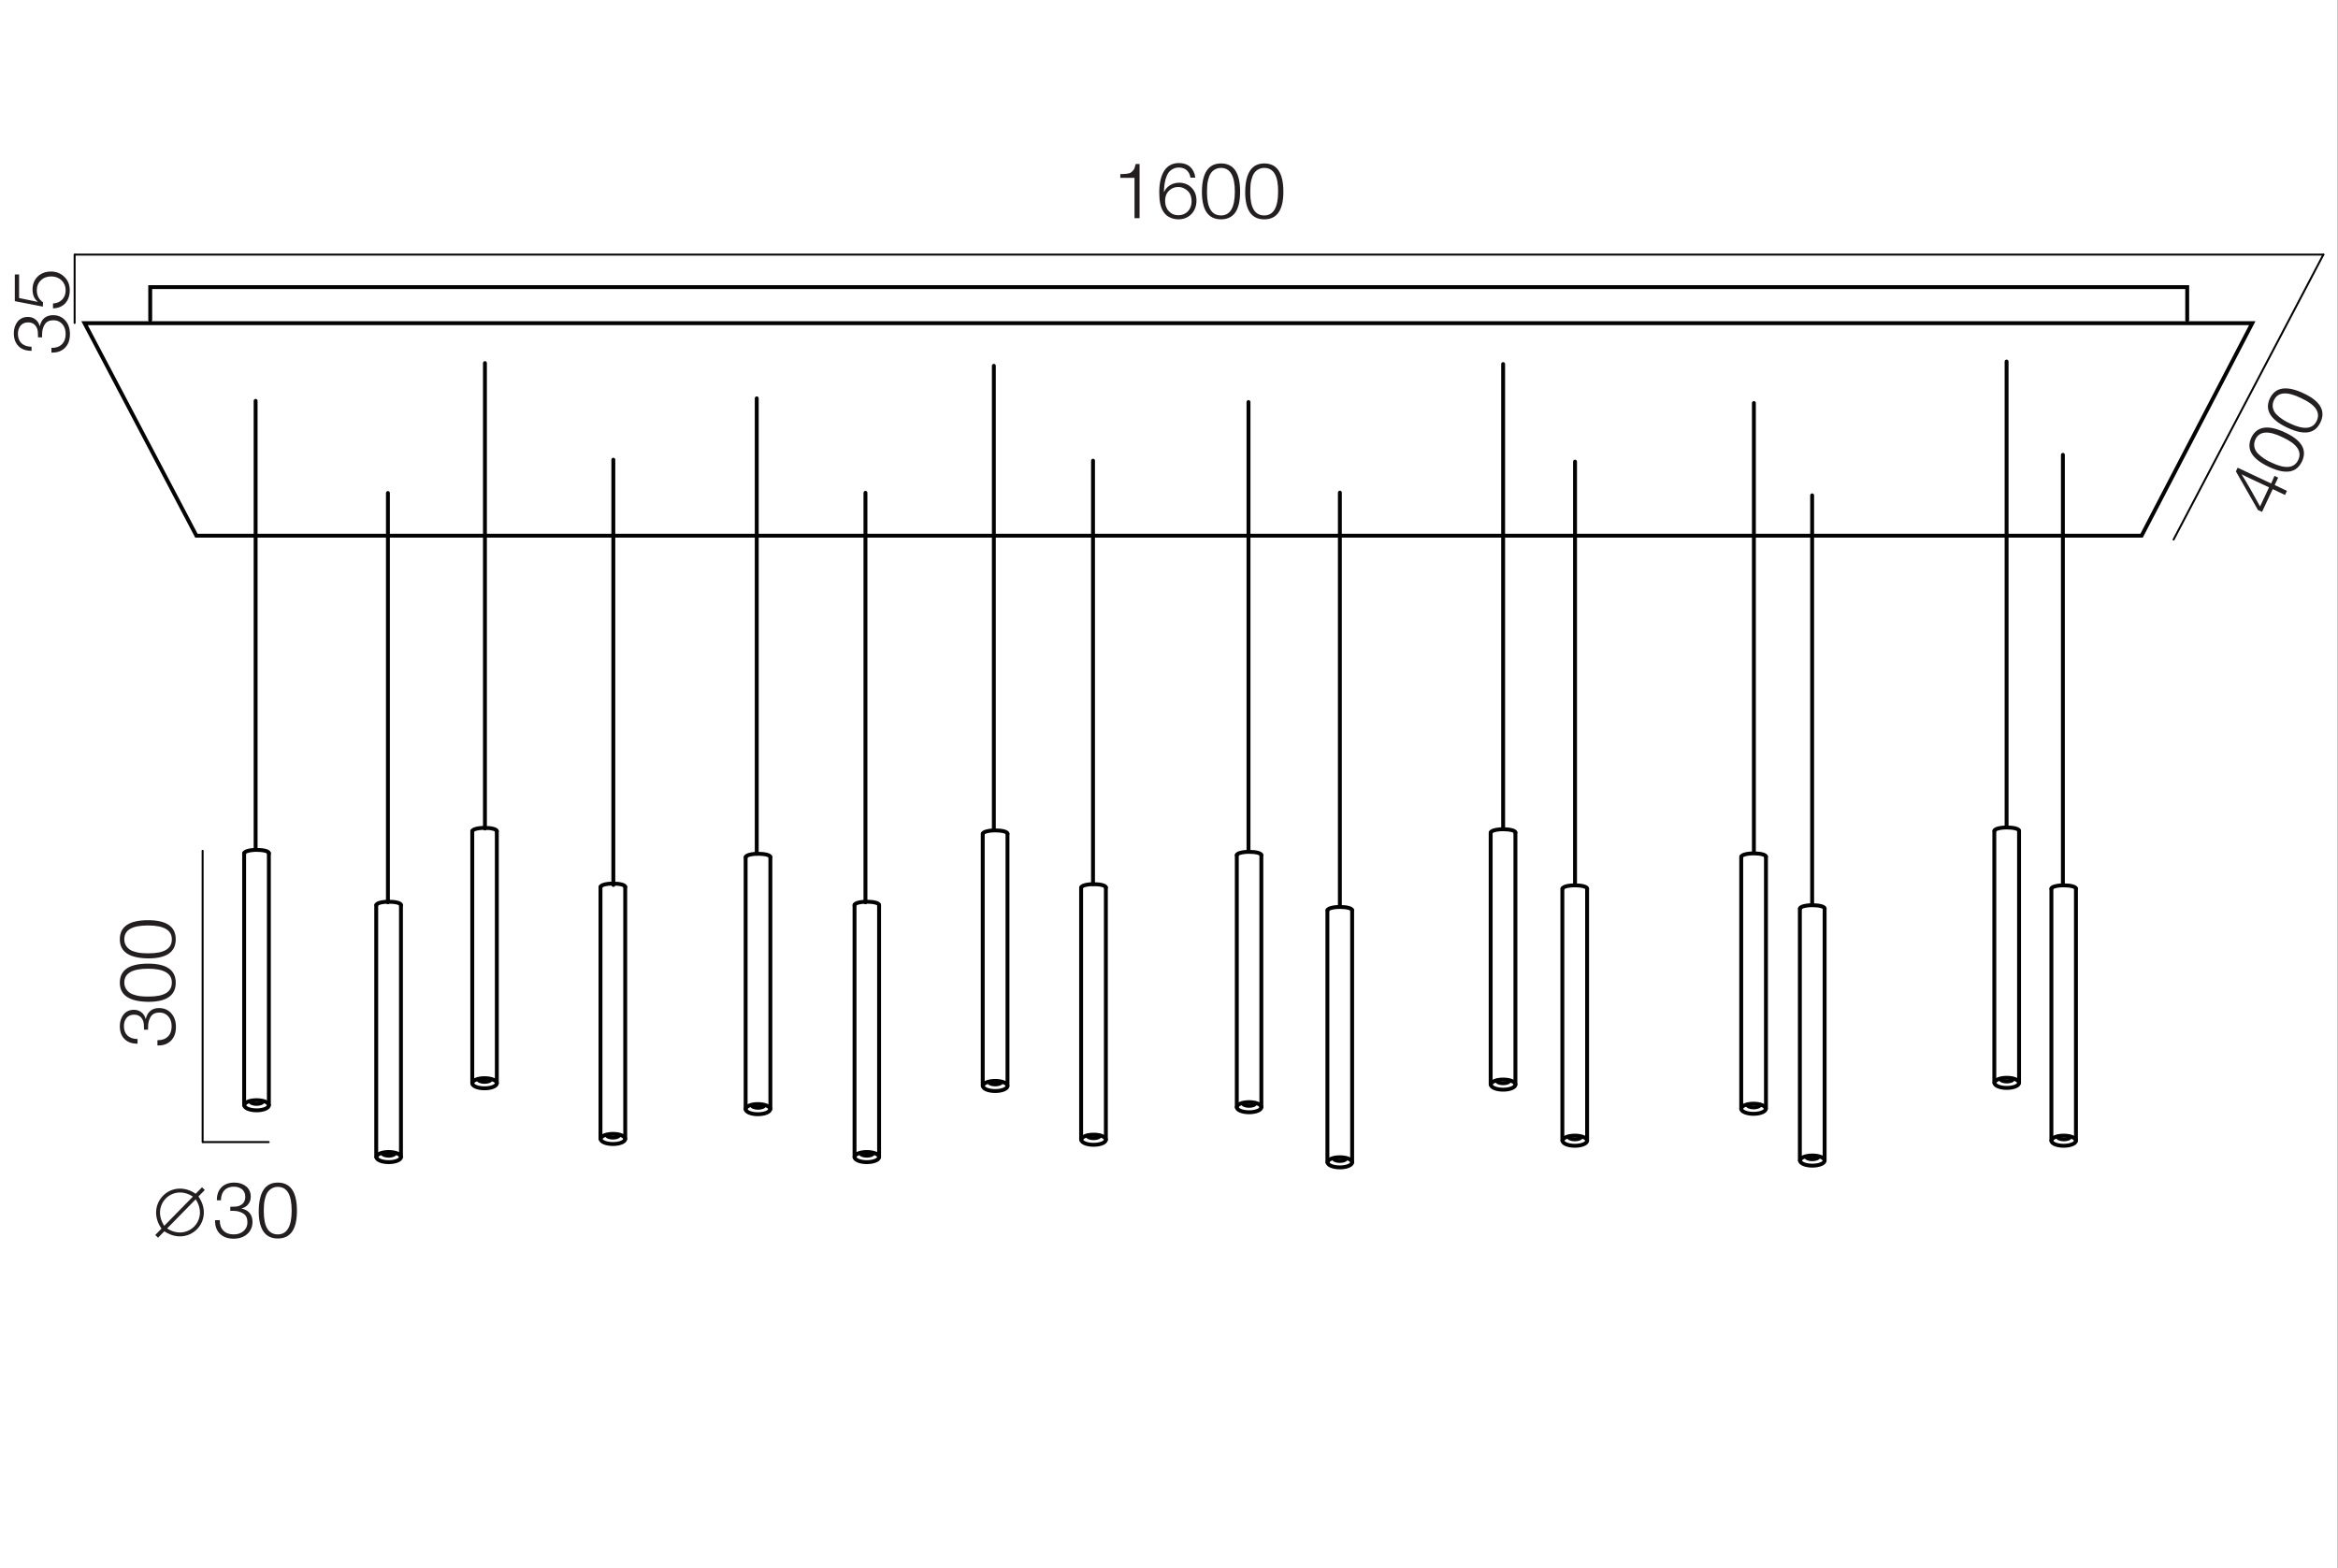 <?xml version="1.0" encoding="utf-8"?>
<!-- Generator: Adobe Illustrator 24.1.0, SVG Export Plug-In . SVG Version: 6.00 Build 0)  -->
<svg version="1.1" id="Слой_1" xmlns="http://www.w3.org/2000/svg" xmlns:xlink="http://www.w3.org/1999/xlink" x="0px" y="0px"
	 viewBox="0 0 1200 805" style="enable-background:new 0 0 1200 805;" xml:space="preserve">
<rect x="0" y="0" width="1200" height="805" fill="#808080" stroke="none"/>
<style type="text/css">
	.st0{fill:#FFFFFF;}
	.st1{fill:#231F20;}
	.st2{fill:none;stroke:#231F20;stroke-width:2;}
	.st3{fill:none;stroke:#020203;stroke-width:2;stroke-linecap:round;stroke-miterlimit:10;}
	.st4{fill:none;stroke:#020203;stroke-linecap:round;stroke-miterlimit:10;}
	.st5{enable-background:new    ;}
	.st6{fill:none;stroke:#030304;stroke-width:2;stroke-linecap:round;stroke-linejoin:round;stroke-miterlimit:10;}
	.st7{fill:none;stroke:#030304;stroke-linecap:round;stroke-miterlimit:10;}
	.st8{fill:none;stroke:#030304;stroke-width:2;stroke-linecap:round;stroke-miterlimit:10;}
</style>
<rect x="-0.2" class="st0" width="1200" height="805"/>
<g>
	<g class="st5">
		<path class="st1" d="M16.2,180.1c-2.9,0-5.1-0.8-6.7-2.4c-1.6-1.6-2.4-3.8-2.4-6.6c0-2.5,0.7-4.5,2-6.1c1.3-1.5,3-2.3,5.2-2.3
			c1.5,0,2.8,0.4,3.9,1.3c1.1,0.8,1.8,2,2.2,3.5c0.4-1.8,1.2-3.3,2.3-4.2c1.2-1,2.7-1.5,4.5-1.5c2.6,0,4.7,0.9,6.3,2.7
			c1.6,1.8,2.4,4.1,2.4,7c0,2.9-0.8,5.2-2.4,6.9c-1.6,1.7-3.8,2.6-6.5,2.6h-0.6v-2.4h0.1c2.3,0,4-0.6,5.3-1.9c1.3-1.3,1.9-3,1.9-5.3
			c0-2.1-0.6-3.7-1.7-5c-1.2-1.3-2.6-2-4.5-2c-2.1,0-3.6,0.7-4.5,2.1c-0.9,1.4-1.4,3.1-1.4,5.3c0,0.5,0,1,0,1.4h-2.1v-1
			c0-1.4-0.1-2.5-0.4-3.4c-0.8-2.2-2.4-3.3-4.7-3.3c-1.6,0-2.8,0.5-3.8,1.6c-0.9,1.1-1.4,2.5-1.4,4.3c0,2,0.6,3.6,1.8,4.8
			c1.2,1.1,2.9,1.8,5.2,1.8V180.1z"/>
		<path class="st1" d="M7.6,140.9h2.2V153l9.7,2c-1.9-1.5-2.8-3.6-2.8-6.4c0-2.7,0.9-4.9,2.6-6.6c1.8-1.7,4-2.6,6.8-2.6
			c2.8,0,5.1,0.9,6.9,2.7c1.9,1.8,2.8,4.1,2.8,6.9c0,2.8-0.8,5-2.3,6.7c-1.6,1.7-3.6,2.5-6.3,2.6v-2.5c2-0.1,3.5-0.8,4.7-2
			c1.2-1.2,1.8-2.8,1.8-4.8c0-2-0.7-3.7-2.1-5.1c-1.4-1.3-3.2-2-5.3-2c-2.2,0-4,0.7-5.3,2c-1.4,1.3-2.1,3-2.1,5.1
			c0,2.7,1.1,4.8,3.2,6.2l-0.1,2.2l-14.4-2.8V140.9z"/>
	</g>
</g>
<g>
	<g>
		<path class="st1" d="M584.9,84.1v27.9h-2.6V91.3H575v-1.9c1,0,1.7-0.1,2.2-0.1c0.5,0,1-0.1,1.7-0.2c0.7-0.1,1.2-0.3,1.5-0.5
			c0.3-0.2,0.6-0.5,1-0.9s0.7-0.8,0.9-1.4c0.2-0.6,0.4-1.3,0.6-2.1H584.9z"/>
		<path class="st1" d="M613.5,91.2h-2.5c-0.2-1.6-0.9-2.9-1.9-3.8c-1-0.9-2.4-1.4-4-1.4c-1.3,0-2.4,0.3-3.4,0.9
			c-1,0.6-1.7,1.3-2.2,2.1c-0.5,0.8-0.9,1.9-1.3,3.1c-0.3,1.3-0.5,2.4-0.6,3.3c-0.1,0.9-0.2,2-0.2,3.3c0.7-1.6,1.8-2.8,3.1-3.6
			c1.3-0.8,2.9-1.3,4.7-1.3c2.6,0,4.8,0.9,6.4,2.6c1.7,1.7,2.5,3.9,2.5,6.6c0,2.8-0.9,5.1-2.6,6.9c-1.8,1.8-4,2.7-6.7,2.7
			c-1.7,0-3.2-0.4-4.6-1.1s-2.5-1.8-3.3-3.2c-1.3-2.1-1.9-5.2-1.9-9.5c0-4.9,0.9-8.6,2.6-11.2c1.7-2.6,4.3-3.9,7.5-3.9
			c2.3,0,4.2,0.6,5.7,1.9C612.3,87,613.2,88.8,613.5,91.2z M604.7,96c-1.9,0-3.6,0.7-4.8,2c-1.3,1.3-1.9,3-1.9,5.1
			c0,2.1,0.6,3.9,1.9,5.3c1.3,1.4,2.9,2.1,4.9,2.1c2,0,3.6-0.7,4.9-2c1.3-1.4,1.9-3.1,1.9-5.2c0-2.1-0.6-3.9-1.9-5.2
			S606.7,96,604.7,96z"/>
		<path class="st1" d="M626.7,83.9c6.5,0,9.8,4.8,9.8,14.5c0,9.5-3.3,14.2-9.8,14.2c-6.5,0-9.8-4.7-9.8-14
			C616.9,88.9,620.2,83.9,626.7,83.9z M626.7,86.2c-1.3,0-2.3,0.3-3.3,0.9s-1.6,1.3-2.1,2.1c-0.5,0.8-0.9,1.9-1.2,3.1
			c-0.3,1.2-0.5,2.3-0.5,3.3s-0.1,2-0.1,3.2c0,7.9,2.4,11.8,7.2,11.8c4.7,0,7.1-4.1,7.1-12.2C633.8,90.3,631.4,86.2,626.7,86.2z"/>
		<path class="st1" d="M648.9,83.9c6.5,0,9.8,4.8,9.8,14.5c0,9.5-3.3,14.2-9.8,14.2c-6.5,0-9.8-4.7-9.8-14
			C639.2,88.9,642.4,83.9,648.9,83.9z M648.9,86.2c-1.3,0-2.3,0.3-3.3,0.9s-1.6,1.3-2.1,2.1c-0.5,0.8-0.9,1.9-1.2,3.1
			c-0.3,1.2-0.5,2.3-0.5,3.3s-0.1,2-0.1,3.2c0,7.9,2.4,11.8,7.2,11.8c4.7,0,7.1-4.1,7.1-12.2C656.1,90.3,653.7,86.2,648.9,86.2z"/>
	</g>
</g>
<g>
	<g>
		<path class="st1" d="M1167.4,244.3l1.9,0.9l-1.8,3.8l6.3,3l-1,2.1l-6.3-3l-5.5,11.7l-2.1-1l-11.3-19.8l0.9-1.9l17.2,8.1
			L1167.4,244.3z M1164.6,250.2l-10-4.7c-1.6-0.8-3-1.4-4.1-2c2.9,4.6,6,10.1,9.5,16.5L1164.6,250.2z"/>
		<path class="st1" d="M1155.5,224.7c2.8-5.9,8.6-6.8,17.3-2.7c8.6,4,11.5,9,8.7,14.9c-2.8,5.9-8.4,6.8-16.9,2.8
			C1155.8,235.6,1152.8,230.6,1155.5,224.7z M1157.6,225.6c-0.5,1.1-0.7,2.2-0.6,3.3c0.1,1.1,0.5,2,1,2.8c0.5,0.8,1.3,1.6,2.3,2.4
			c1,0.8,1.9,1.4,2.7,1.9c0.8,0.5,1.8,1,2.9,1.5c7.1,3.4,11.7,2.9,13.7-1.4c2-4.3-0.6-8.2-8-11.6
			C1164.3,220.9,1159.6,221.3,1157.6,225.6z"/>
		<path class="st1" d="M1165,204.6c2.8-5.9,8.6-6.8,17.3-2.7c8.6,4,11.5,9,8.7,14.9c-2.8,5.9-8.4,6.8-16.9,2.8
			C1165.3,215.5,1162.3,210.5,1165,204.6z M1167.1,205.5c-0.5,1.1-0.7,2.2-0.6,3.3s0.5,2,1,2.8c0.5,0.8,1.3,1.6,2.3,2.4
			c1,0.8,1.9,1.4,2.7,1.9s1.8,1,2.9,1.5c7.1,3.4,11.7,2.9,13.7-1.4c2-4.3-0.6-8.2-8-11.6C1173.8,200.8,1169.1,201.2,1167.1,205.5z"
			/>
	</g>
</g>
<polyline class="st8" points="1060.4,275 100.8,275 43.4,165.9 1156,165.9 1099.2,275 1060.4,275 "/>
<polyline class="st8" points="77.1,164.3 77.1,147.4 1122.6,147.4 1122.6,164.3 "/>
<line class="st7" x1="38.6" y1="130.7" x2="1192.5" y2="130.7"/>
<line class="st7" x1="1115.6" y1="277" x2="1192.5" y2="130.7"/>
<line class="st7" x1="38.3" y1="130.7" x2="38.3" y2="165.8"/>
<line class="st3" x1="131.2" y1="436.3" x2="131.2" y2="205.8"/>
<line class="st3" x1="199.1" y1="463.2" x2="199.1" y2="253.1"/>
<line class="st3" x1="314.8" y1="454.3" x2="314.8" y2="236"/>
<line class="st3" x1="388.4" y1="438.3" x2="388.4" y2="204.5"/>
<line class="st3" x1="444.2" y1="463.2" x2="444.2" y2="253"/>
<line class="st3" x1="510.1" y1="426" x2="510.1" y2="187.8"/>
<line class="st3" x1="561" y1="453.9" x2="561" y2="236.5"/>
<line class="st3" x1="640.8" y1="437" x2="640.8" y2="206.4"/>
<line class="st3" x1="687.7" y1="464.9" x2="687.7" y2="252.9"/>
<line class="st3" x1="771.5" y1="425" x2="771.5" y2="186.9"/>
<line class="st3" x1="808.4" y1="453.9" x2="808.4" y2="237"/>
<line class="st3" x1="900.2" y1="437.3" x2="900.2" y2="206.9"/>
<line class="st3" x1="930.1" y1="464.2" x2="930.1" y2="254.3"/>
<line class="st3" x1="1029.9" y1="424.3" x2="1029.9" y2="185.6"/>
<line class="st3" x1="1058.8" y1="454.3" x2="1058.8" y2="233.5"/>
<line class="st3" x1="248.9" y1="425.3" x2="248.9" y2="186.4"/>
<g>
	<ellipse class="st3" cx="131.7" cy="567.4" rx="6.3" ry="2.6"/>
	<path class="st3" d="M128.5,565.4c0,0.7,1.4,1.3,3.2,1.3c1.7,0,3.2-0.6,3.2-1.3"/>
	<path class="st3" d="M138,438c0-1-2.8-1.7-6.3-1.7s-6.3,0.8-6.3,1.7"/>
	<line class="st3" x1="138" y1="567.4" x2="138" y2="438"/>
	<line class="st3" x1="125.3" y1="567.4" x2="125.3" y2="438"/>
</g>
<g>
	<ellipse class="st3" cx="199.5" cy="594" rx="6.3" ry="2.6"/>
	<path class="st3" d="M196.3,592c0,0.7,1.4,1.3,3.2,1.3c1.7,0,3.2-0.6,3.2-1.3"/>
	<path class="st3" d="M205.8,464.6c0-1-2.8-1.7-6.3-1.7s-6.3,0.8-6.3,1.7"/>
	<line class="st3" x1="205.8" y1="594" x2="205.8" y2="464.6"/>
	<line class="st3" x1="193.1" y1="594" x2="193.1" y2="464.6"/>
</g>
<g>
	<ellipse class="st3" cx="248.7" cy="556.1" rx="6.3" ry="2.6"/>
	<path class="st3" d="M245.5,554.1c0,0.7,1.4,1.3,3.2,1.3s3.2-0.6,3.2-1.3"/>
	<path class="st3" d="M255,426.7c0-1-2.8-1.7-6.3-1.7s-6.3,0.8-6.3,1.7"/>
	<line class="st3" x1="255" y1="556.1" x2="255" y2="426.7"/>
	<line class="st3" x1="242.4" y1="556.1" x2="242.4" y2="426.7"/>
</g>
<g>
	<ellipse class="st3" cx="314.6" cy="584.7" rx="6.3" ry="2.6"/>
	<path class="st3" d="M311.4,582.7c0,0.7,1.4,1.3,3.2,1.3c1.7,0,3.2-0.6,3.2-1.3"/>
	<path class="st3" d="M320.9,455.3c0-1-2.8-1.7-6.3-1.7c-3.5,0-6.3,0.8-6.3,1.7"/>
	<line class="st3" x1="320.9" y1="584.7" x2="320.9" y2="455.3"/>
	<line class="st3" x1="308.2" y1="584.7" x2="308.2" y2="455.3"/>
</g>
<g>
	<ellipse class="st3" cx="389" cy="569.4" rx="6.3" ry="2.6"/>
	<path class="st3" d="M385.9,567.4c0,0.7,1.4,1.3,3.2,1.3c1.7,0,3.2-0.6,3.2-1.3"/>
	<path class="st3" d="M395.4,440c0-1-2.8-1.7-6.3-1.7c-3.5,0-6.3,0.8-6.3,1.7"/>
	<line class="st3" x1="395.4" y1="569.4" x2="395.4" y2="440"/>
	<line class="st3" x1="382.7" y1="569.4" x2="382.7" y2="440"/>
</g>
<g>
	<ellipse class="st3" cx="444.9" cy="594" rx="6.3" ry="2.6"/>
	<path class="st3" d="M441.7,592c0,0.7,1.4,1.3,3.2,1.3s3.2-0.6,3.2-1.3"/>
	<path class="st3" d="M451.2,464.6c0-1-2.8-1.7-6.3-1.7c-3.5,0-6.3,0.8-6.3,1.7"/>
	<line class="st3" x1="451.2" y1="594" x2="451.2" y2="464.6"/>
	<line class="st3" x1="438.6" y1="594" x2="438.6" y2="464.6"/>
</g>
<g>
	<ellipse class="st3" cx="510.8" cy="557.5" rx="6.3" ry="2.6"/>
	<path class="st3" d="M507.6,555.4c0,0.7,1.4,1.3,3.2,1.3c1.7,0,3.2-0.6,3.2-1.3"/>
	<path class="st3" d="M517.1,428c0-1-2.8-1.7-6.3-1.7c-3.5,0-6.3,0.8-6.3,1.7"/>
	<line class="st3" x1="517.1" y1="557.5" x2="517.1" y2="428"/>
	<line class="st3" x1="504.4" y1="557.5" x2="504.4" y2="428"/>
</g>
<g>
	<ellipse class="st3" cx="561.3" cy="585.1" rx="6.3" ry="2.6"/>
	<path class="st3" d="M558.1,583c0,0.7,1.4,1.3,3.2,1.3s3.2-0.6,3.2-1.3"/>
	<path class="st3" d="M567.6,455.6c0-1-2.8-1.7-6.3-1.7c-3.5,0-6.3,0.8-6.3,1.7"/>
	<line class="st3" x1="567.6" y1="585.1" x2="567.6" y2="455.6"/>
	<line class="st3" x1="554.9" y1="585.1" x2="554.9" y2="455.6"/>
</g>
<g>
	<ellipse class="st3" cx="641.1" cy="568.4" rx="6.3" ry="2.6"/>
	<path class="st3" d="M637.9,566.4c0,0.7,1.4,1.3,3.2,1.3s3.2-0.6,3.2-1.3"/>
	<path class="st3" d="M647.4,439c0-1-2.8-1.7-6.3-1.7s-6.3,0.8-6.3,1.7"/>
	<line class="st3" x1="647.4" y1="568.4" x2="647.4" y2="439"/>
	<line class="st3" x1="634.8" y1="568.4" x2="634.8" y2="439"/>
</g>
<g>
	<ellipse class="st3" cx="687.7" cy="596.7" rx="6.3" ry="2.6"/>
	<path class="st3" d="M684.5,594.7c0,0.7,1.4,1.3,3.2,1.3c1.7,0,3.2-0.6,3.2-1.3"/>
	<path class="st3" d="M694,467.3c0-1-2.8-1.7-6.3-1.7c-3.5,0-6.3,0.8-6.3,1.7"/>
	<line class="st3" x1="694" y1="596.7" x2="694" y2="467.3"/>
	<line class="st3" x1="681.3" y1="596.7" x2="681.3" y2="467.3"/>
</g>
<g>
	<ellipse class="st3" cx="771.5" cy="556.8" rx="6.3" ry="2.6"/>
	<path class="st3" d="M768.3,554.8c0,0.7,1.4,1.3,3.2,1.3s3.2-0.6,3.2-1.3"/>
	<path class="st3" d="M777.8,427.4c0-1-2.8-1.7-6.3-1.7c-3.5,0-6.3,0.8-6.3,1.7"/>
	<line class="st3" x1="777.8" y1="556.8" x2="777.8" y2="427.4"/>
	<line class="st3" x1="765.1" y1="556.8" x2="765.1" y2="427.4"/>
</g>
<g>
	<ellipse class="st3" cx="808.3" cy="585.6" rx="6.3" ry="2.6"/>
	<path class="st3" d="M805.1,583.6c0,0.7,1.4,1.3,3.2,1.3s3.2-0.6,3.2-1.3"/>
	<path class="st3" d="M814.6,456.2c0-1-2.8-1.7-6.3-1.7c-3.5,0-6.3,0.8-6.3,1.7"/>
	<line class="st3" x1="814.6" y1="585.6" x2="814.6" y2="456.2"/>
	<line class="st3" x1="801.9" y1="585.6" x2="801.9" y2="456.2"/>
</g>
<g>
	<ellipse class="st3" cx="900" cy="569.2" rx="6.3" ry="2.6"/>
	<path class="st3" d="M896.9,567.2c0,0.7,1.4,1.3,3.2,1.3c1.7,0,3.2-0.6,3.2-1.3"/>
	<path class="st3" d="M906.4,439.8c0-1-2.8-1.7-6.3-1.7c-3.5,0-6.3,0.8-6.3,1.7"/>
	<line class="st3" x1="906.4" y1="569.2" x2="906.4" y2="439.8"/>
	<line class="st3" x1="893.7" y1="569.2" x2="893.7" y2="439.8"/>
</g>
<g>
	<ellipse class="st3" cx="930.2" cy="595.8" rx="6.3" ry="2.6"/>
	<path class="st3" d="M927,593.8c0,0.7,1.4,1.3,3.2,1.3c1.7,0,3.2-0.6,3.2-1.3"/>
	<path class="st3" d="M936.5,466.4c0-1-2.8-1.7-6.3-1.7c-3.5,0-6.3,0.8-6.3,1.7"/>
	<line class="st3" x1="936.5" y1="595.8" x2="936.5" y2="466.4"/>
	<line class="st3" x1="923.8" y1="595.8" x2="923.8" y2="466.4"/>
</g>
<g>
	<ellipse class="st3" cx="1030" cy="555.9" rx="6.3" ry="2.6"/>
	<path class="st3" d="M1026.8,553.9c0,0.7,1.4,1.3,3.2,1.3s3.2-0.6,3.2-1.3"/>
	<path class="st3" d="M1036.3,426.5c0-1-2.8-1.7-6.3-1.7s-6.3,0.8-6.3,1.7"/>
	<line class="st3" x1="1036.3" y1="555.9" x2="1036.3" y2="426.5"/>
	<line class="st3" x1="1023.6" y1="555.9" x2="1023.6" y2="426.5"/>
</g>
<g>
	<ellipse class="st3" cx="1059.2" cy="585.6" rx="6.3" ry="2.6"/>
	<path class="st3" d="M1056.1,583.6c0,0.7,1.4,1.3,3.2,1.3s3.2-0.6,3.2-1.3"/>
	<path class="st3" d="M1065.5,456.2c0-1-2.8-1.7-6.3-1.7s-6.3,0.8-6.3,1.7"/>
	<line class="st3" x1="1065.5" y1="585.6" x2="1065.5" y2="456.2"/>
	<line class="st3" x1="1052.9" y1="585.6" x2="1052.9" y2="456.2"/>
</g>
<g>
	<g>
		<path class="st1" d="M70.6,535.8c-2.9,0-5.1-0.8-6.7-2.4c-1.6-1.6-2.4-3.8-2.4-6.6c0-2.5,0.7-4.5,2-6.1c1.3-1.5,3-2.3,5.2-2.3
			c1.5,0,2.8,0.4,3.9,1.3c1.1,0.8,1.8,2,2.2,3.5c0.4-1.8,1.2-3.3,2.3-4.2c1.2-1,2.7-1.5,4.5-1.5c2.6,0,4.7,0.9,6.3,2.7
			c1.6,1.8,2.4,4.1,2.4,7c0,2.9-0.8,5.2-2.4,6.9c-1.6,1.7-3.8,2.6-6.5,2.6h-0.6V534h0.1c2.3,0,4-0.6,5.3-1.9c1.3-1.3,1.9-3,1.9-5.3
			c0-2.1-0.6-3.7-1.7-5c-1.2-1.3-2.6-2-4.5-2c-2.1,0-3.6,0.7-4.5,2.1c-0.9,1.4-1.4,3.1-1.4,5.3c0,0.5,0,1,0,1.4h-2.1v-1
			c0-1.4-0.1-2.5-0.4-3.4c-0.8-2.2-2.4-3.3-4.7-3.3c-1.6,0-2.8,0.5-3.8,1.6c-0.9,1.1-1.4,2.5-1.4,4.3c0,2,0.6,3.6,1.8,4.8
			c1.2,1.1,2.9,1.8,5.2,1.8V535.8z"/>
		<path class="st1" d="M61.5,504.5c0-6.5,4.8-9.8,14.5-9.8c9.5,0,14.2,3.3,14.2,9.8c0,6.5-4.7,9.8-14,9.8
			C66.4,514.2,61.5,510.9,61.5,504.5z M63.8,504.4c0,1.3,0.3,2.3,0.9,3.3c0.6,0.9,1.3,1.6,2.1,2.1c0.8,0.5,1.9,0.9,3.1,1.2
			c1.2,0.3,2.3,0.5,3.3,0.5c1,0.1,2,0.1,3.2,0.1c7.9,0,11.8-2.4,11.8-7.2c0-4.7-4.1-7.1-12.2-7.1C67.8,497.3,63.8,499.7,63.8,504.4z
			"/>
		<path class="st1" d="M61.5,482.2c0-6.5,4.8-9.8,14.5-9.8c9.5,0,14.2,3.3,14.2,9.8c0,6.5-4.7,9.8-14,9.8
			C66.4,491.9,61.5,488.7,61.5,482.2z M63.8,482.2c0,1.3,0.3,2.3,0.9,3.3c0.6,0.9,1.3,1.6,2.1,2.1c0.8,0.5,1.9,0.9,3.1,1.2
			c1.2,0.3,2.3,0.5,3.3,0.5c1,0.1,2,0.1,3.2,0.1c7.9,0,11.8-2.4,11.8-7.2c0-4.7-4.1-7.1-12.2-7.1C67.8,475.1,63.8,477.4,63.8,482.2z
			"/>
	</g>
</g>
<line class="st4" x1="104" y1="436.8" x2="104" y2="586.3"/>
<g>
	<path class="st1" d="M111.3,616.2c0-2.9,0.8-5.1,2.4-6.7c1.6-1.6,3.8-2.4,6.6-2.4c2.5,0,4.5,0.7,6.1,2c1.5,1.3,2.3,3,2.3,5.2
		c0,1.5-0.4,2.8-1.3,3.9c-0.8,1.1-2,1.8-3.5,2.2c1.8,0.4,3.3,1.2,4.2,2.3c1,1.2,1.5,2.7,1.5,4.5c0,2.6-0.9,4.7-2.7,6.3
		c-1.8,1.6-4.1,2.4-7,2.4c-2.9,0-5.2-0.8-6.9-2.4c-1.7-1.6-2.6-3.8-2.6-6.5v-0.6h2.4v0.1c0,2.3,0.6,4,1.9,5.3c1.3,1.3,3,1.9,5.3,1.9
		c2.1,0,3.7-0.6,5-1.7c1.3-1.2,2-2.6,2-4.5c0-2.1-0.7-3.6-2.1-4.5c-1.4-0.9-3.1-1.4-5.3-1.4c-0.5,0-1,0-1.4,0v-2.1h1
		c1.4,0,2.5-0.1,3.4-0.4c2.2-0.8,3.3-2.4,3.3-4.7c0-1.6-0.5-2.8-1.6-3.8c-1.1-0.9-2.5-1.4-4.3-1.4c-2,0-3.6,0.6-4.8,1.8
		c-1.1,1.2-1.8,2.9-1.8,5.2H111.3z"/>
	<path class="st1" d="M142.6,607.1c6.5,0,9.8,4.8,9.8,14.5c0,9.5-3.3,14.2-9.8,14.2c-6.5,0-9.8-4.7-9.8-14
		C132.9,612,136.1,607.1,142.6,607.1z M142.6,609.3c-1.3,0-2.3,0.3-3.3,0.9c-0.9,0.6-1.6,1.3-2.1,2.1c-0.5,0.8-0.9,1.9-1.2,3.1
		c-0.3,1.2-0.5,2.3-0.5,3.3c-0.1,1-0.1,2-0.1,3.2c0,7.9,2.4,11.8,7.2,11.8c4.7,0,7.1-4.1,7.1-12.2
		C149.7,613.4,147.4,609.3,142.6,609.3z"/>
</g>
<g>
	<path class="st2" d="M84.1,630.7c12.1,9.2,25.7-4.5,16.5-16.5C88.6,605,75,618.7,84.1,630.7z"/>
	<line class="st2" x1="104.4" y1="610.2" x2="80.4" y2="634.7"/>
</g>
<line class="st4" x1="137.9" y1="586.3" x2="104.2" y2="586.3"/>
</svg>
